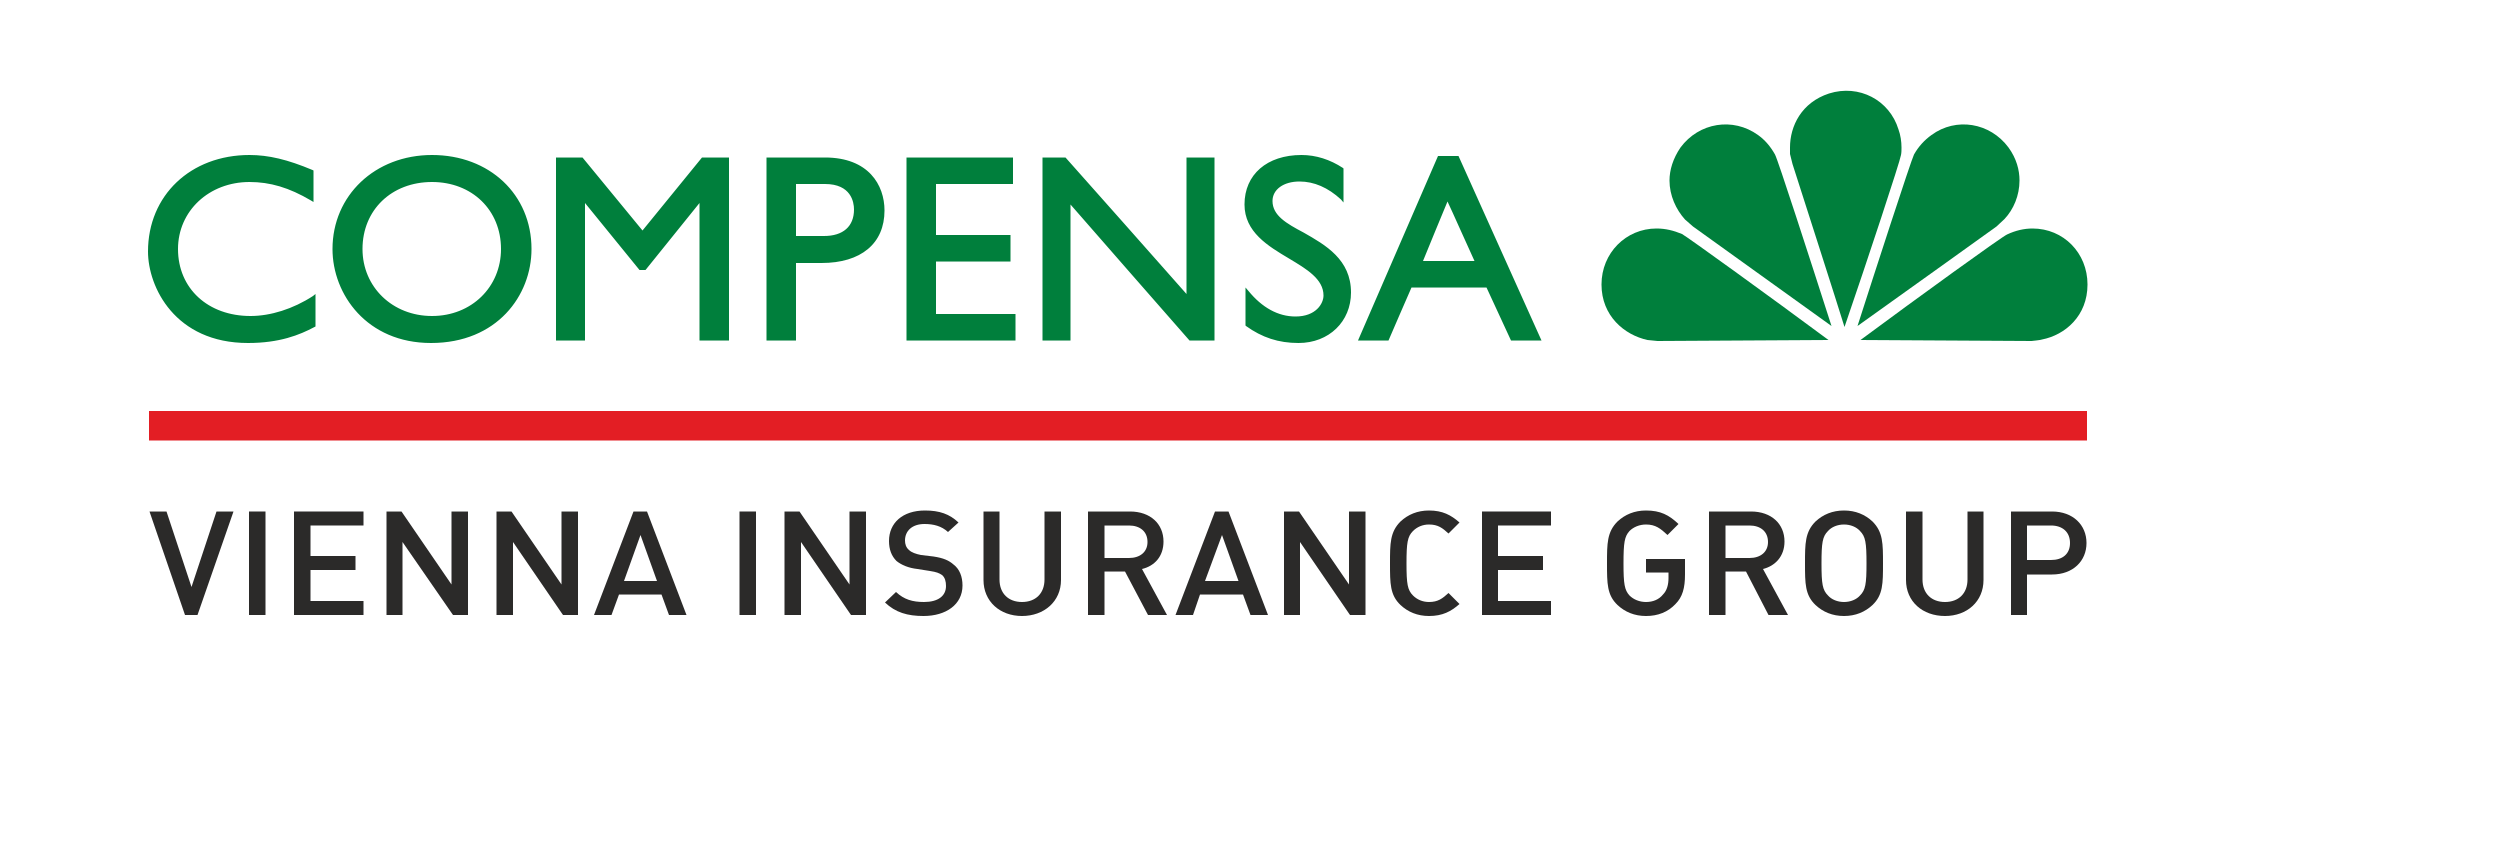 <?xml version="1.0" encoding="UTF-8"?>
<!DOCTYPE svg PUBLIC "-//W3C//DTD SVG 1.1//EN" "http://www.w3.org/Graphics/SVG/1.1/DTD/svg11.dtd">
<!-- Creator: CorelDRAW X7.4 EN Portable -->
<svg xmlns="http://www.w3.org/2000/svg" xml:space="preserve" width="50mm" height="17mm" version="1.1" style="shape-rendering:geometricPrecision; text-rendering:geometricPrecision; image-rendering:optimizeQuality; fill-rule:evenodd; clip-rule:evenodd"
viewBox="0 0 5000 1700"
 xmlns:xlink="http://www.w3.org/1999/xlink">
 <defs>
  <style type="text/css">
   <![CDATA[
    .fil2 {fill:#2B2A29;fill-rule:nonzero}
    .fil1 {fill:#E31E24;fill-rule:nonzero}
    .fil0 {fill:#007F3C;fill-rule:nonzero}
   ]]>
  </style>
 </defs>
 <g id="Layer_x0020_1">
  <g id="_447575032">
   <path class="fil0" d="M501 632c-85,0 -145,-55 -145,-134 0,-76 62,-134 143,-134 41,0 79,11 123,37l5 3 0 -63 -2 -1c-50,-21 -88,-30 -126,-30 -118,0 -203,81 -203,193 0,71 54,183 200,183 63,0 103,-16 133,-32l2 -1 0 -65 -5 4c-40,26 -85,40 -125,40zm363 -322l0 0c-114,0 -199,81 -199,188 0,91 69,188 197,188 132,0 201,-95 201,-188 0,-109 -84,-188 -199,-188zm0 322l0 0c-79,0 -139,-58 -139,-134 0,-78 58,-134 139,-134 80,0 138,56 138,134 0,76 -59,134 -138,134zm421 -171l0 0c-5,-6 -120,-146 -120,-146l-53 0 0 366 58 0c0,0 0,-260 0,-275 9,11 109,134 109,134l12 0c0,0 99,-123 108,-134 0,15 0,275 0,275l59 0 0 -366 -54 0c0,0 -114,140 -119,146zm365 -146l0 0 -117 0 0 366 59 0c0,0 0,-149 0,-155 5,0 51,0 51,0 79,0 126,-39 126,-105 0,-51 -32,-106 -119,-106zm-2 157l0 0c0,0 -51,0 -56,0l0 -104c5,0 58,0 58,0 52,0 58,36 58,51 0,34 -22,53 -60,53zm224 51l0 0c6,0 149,0 149,0l0 -53c0,0 -143,0 -149,0l0 -102c6,0 154,0 154,0l0 -53 -213 0 0 366 218 0 0 -53c0,0 -153,0 -159,0l0 -105zm501 65l0 0c-11,-13 -242,-273 -242,-273l-46 0 0 366 56 0c0,0 0,-255 0,-272 11,13 238,272 238,272l50 0 0 -366 -56 0c0,0 0,257 0,273zm234 -123l0 0c-34,-18 -62,-34 -62,-63 0,-23 22,-39 54,-39 29,0 57,12 83,36l5 6 0 -68 -1 -1c-26,-17 -54,-26 -83,-26 -69,0 -114,39 -114,99 0,55 47,83 89,108 35,21 69,41 69,74 0,16 -15,42 -56,42 -35,0 -67,-18 -94,-51l-6 -7 0 76 1 1c32,23 65,34 105,34 61,0 105,-43 105,-101 0,-66 -51,-95 -95,-120zm310 -153l0 0 -41 0 -160 369 61 0c0,0 44,-102 46,-106l150 0c2,4 49,106 49,106l61 0 -166 -369zm-71 210l0 0c3,-8 44,-107 49,-119 6,12 50,111 54,119l-103 0z"/>
   <g>
    <path class="fil0" d="M3295 680l20 2c0,0 315,-2 342,-2 -116,-86 -282,-206 -293,-212 -17,-7 -33,-11 -51,-11 -61,0 -110,49 -110,112 0,63 46,101 92,111z"/>
    <path class="fil0" d="M3516 270c-50,-36 -118,-25 -155,25 -15,22 -22,45 -22,66 0,30 13,58 31,78l16 14c0,0 255,183 277,199 -44,-137 -107,-332 -113,-343 -9,-16 -20,-29 -34,-39z"/>
    <path class="fil0" d="M3658 187c-55,18 -78,65 -78,108 0,4 0,9 0,13l5 20c0,0 96,299 104,326 47,-137 111,-331 113,-344 1,-5 1,-10 1,-15 0,-12 -2,-25 -6,-36 -18,-59 -79,-91 -139,-72z"/>
    <path class="fil0" d="M4065 457c-17,0 -34,4 -51,12 -11,5 -177,125 -293,211 28,0 342,2 342,2 0,0 20,-2 21,-3 46,-9 91,-47 91,-110 0,-63 -48,-112 -110,-112z"/>
    <path class="fil0" d="M4039 361c0,-21 -6,-44 -22,-66 -37,-50 -105,-61 -154,-25 -14,10 -26,23 -35,39 -6,12 -80,240 -113,343 55,-39 278,-199 278,-199 0,0 15,-14 16,-15 18,-19 30,-47 30,-77z"/>
   </g>
   <g>
    <polygon class="fil1" points="298,881 4174,881 4174,822 298,822 "/>
   </g>
   <g>
    <polygon class="fil2" points="395,1230 370,1230 299,1023 333,1023 383,1174 433,1023 467,1023 "/>
    <polygon class="fil2" points="498,1230 498,1023 531,1023 531,1230 "/>
    <polygon class="fil2" points="588,1230 588,1023 727,1023 727,1051 621,1051 621,1112 711,1112 711,1140 621,1140 621,1202 727,1202 727,1230 "/>
    <polygon class="fil2" points="906,1230 805,1084 805,1230 773,1230 773,1023 803,1023 903,1169 903,1023 936,1023 936,1230 "/>
    <polygon class="fil2" points="1126,1230 1026,1084 1026,1230 993,1230 993,1023 1023,1023 1123,1169 1123,1023 1156,1023 1156,1230 "/>
    <path class="fil2" d="M1338 1230l-15 -41 -85 0 -15 41 -35 0 79 -207 27 0 79 207 -35 0zm-57 -160l0 0 -33 92 66 0 -33 -92z"/>
    <polygon class="fil2" points="1479,1230 1479,1023 1512,1023 1512,1230 "/>
    <polygon class="fil2" points="1702,1230 1602,1084 1602,1230 1569,1230 1569,1023 1599,1023 1699,1169 1699,1023 1732,1023 1732,1230 "/>
    <path class="fil2" d="M1847 1232c-32,0 -56,-7 -77,-27l22 -21c16,15 33,20 56,20 28,0 44,-12 44,-32 0,-9 -2,-17 -8,-22 -6,-4 -11,-6 -24,-8l-25 -4c-18,-2 -32,-8 -42,-16 -10,-10 -15,-23 -15,-40 0,-36 27,-61 72,-61 29,0 49,7 67,24l-21 19c-13,-12 -29,-16 -47,-16 -25,0 -39,14 -39,33 0,7 2,14 8,19 5,5 14,8 24,10l25 3c20,3 31,8 40,16 12,9 18,24 18,42 0,38 -33,61 -78,61z"/>
    <path class="fil2" d="M2044 1232c-44,0 -77,-29 -77,-72l0 -137 32 0 0 136c0,28 18,45 45,45 27,0 45,-17 45,-45l0 -136 33 0 0 137c0,43 -34,72 -78,72z"/>
    <path class="fil2" d="M2296 1230l-46 -87 -41 0 0 87 -33 0 0 -207 84 0c41,0 67,25 67,60 0,30 -18,49 -43,55l50 92 -38 0zm-38 -179l0 0 -49 0 0 65 49 0c22,0 37,-12 37,-32 0,-21 -15,-33 -37,-33z"/>
    <path class="fil2" d="M2501 1230l-15 -41 -86 0 -14 41 -35 0 79 -207 27 0 79 207 -35 0zm-57 -160l0 0 -34 92 67 0 -33 -92z"/>
    <polygon class="fil2" points="2700,1230 2600,1084 2600,1230 2568,1230 2568,1023 2598,1023 2698,1169 2698,1023 2731,1023 2731,1230 "/>
    <path class="fil2" d="M2858 1232c-23,0 -42,-8 -57,-22 -21,-20 -21,-43 -21,-83 0,-40 0,-63 21,-84 15,-14 34,-22 57,-22 27,0 44,9 61,24l-22 22c-12,-11 -21,-18 -39,-18 -13,0 -24,5 -32,13 -11,11 -13,23 -13,65 0,41 2,53 13,64 8,8 19,13 32,13 18,0 27,-7 39,-18l22 22c-17,15 -34,24 -61,24z"/>
    <polygon class="fil2" points="2964,1230 2964,1023 3102,1023 3102,1051 2996,1051 2996,1112 3086,1112 3086,1140 2996,1140 2996,1202 3102,1202 3102,1230 "/>
    <path class="fil2" d="M3351 1208c-15,16 -35,24 -59,24 -23,0 -42,-8 -57,-22 -21,-20 -21,-43 -21,-83 0,-40 0,-63 21,-84 15,-14 34,-22 57,-22 29,0 46,9 65,27l-22 22c-14,-13 -24,-21 -43,-21 -13,0 -25,5 -33,13 -10,11 -12,23 -12,65 0,41 2,53 12,64 8,8 20,13 33,13 14,0 26,-5 34,-15 8,-8 11,-20 11,-33l0 -11 -45 0 0 -27 78 0 0 31c0,27 -5,45 -19,59z"/>
    <path class="fil2" d="M3537 1230l-45 -87 -41 0 0 87 -33 0 0 -207 84 0c41,0 67,25 67,60 0,30 -19,49 -43,55l50 92 -39 0zm-38 -179l0 0 -48 0 0 65 48 0c22,0 37,-12 37,-32 0,-21 -15,-33 -37,-33z"/>
    <path class="fil2" d="M3745 1210c-15,14 -34,22 -57,22 -23,0 -42,-8 -57,-22 -21,-20 -21,-43 -21,-83 0,-40 0,-63 21,-84 15,-14 34,-22 57,-22 23,0 42,8 57,22 21,21 21,44 21,84 0,40 0,63 -21,83zm-25 -148l0 0c-7,-8 -19,-13 -32,-13 -13,0 -25,5 -32,13 -11,11 -13,23 -13,65 0,41 2,53 13,64 7,8 19,13 32,13 13,0 25,-5 32,-13 11,-11 13,-23 13,-64 0,-42 -2,-54 -13,-65z"/>
    <path class="fil2" d="M3890 1232c-45,0 -78,-29 -78,-72l0 -137 33 0 0 136c0,28 18,45 45,45 27,0 45,-17 45,-45l0 -136 32 0 0 137c0,43 -33,72 -77,72z"/>
    <path class="fil2" d="M4104 1149l-50 0 0 81 -32 0 0 -207 82 0c42,0 69,27 69,63 0,36 -27,63 -69,63zm-2 -98l0 0 -48 0 0 69 48 0c23,0 38,-12 38,-34 0,-22 -15,-35 -38,-35z"/>
   </g>
  </g>
 </g>
</svg>
